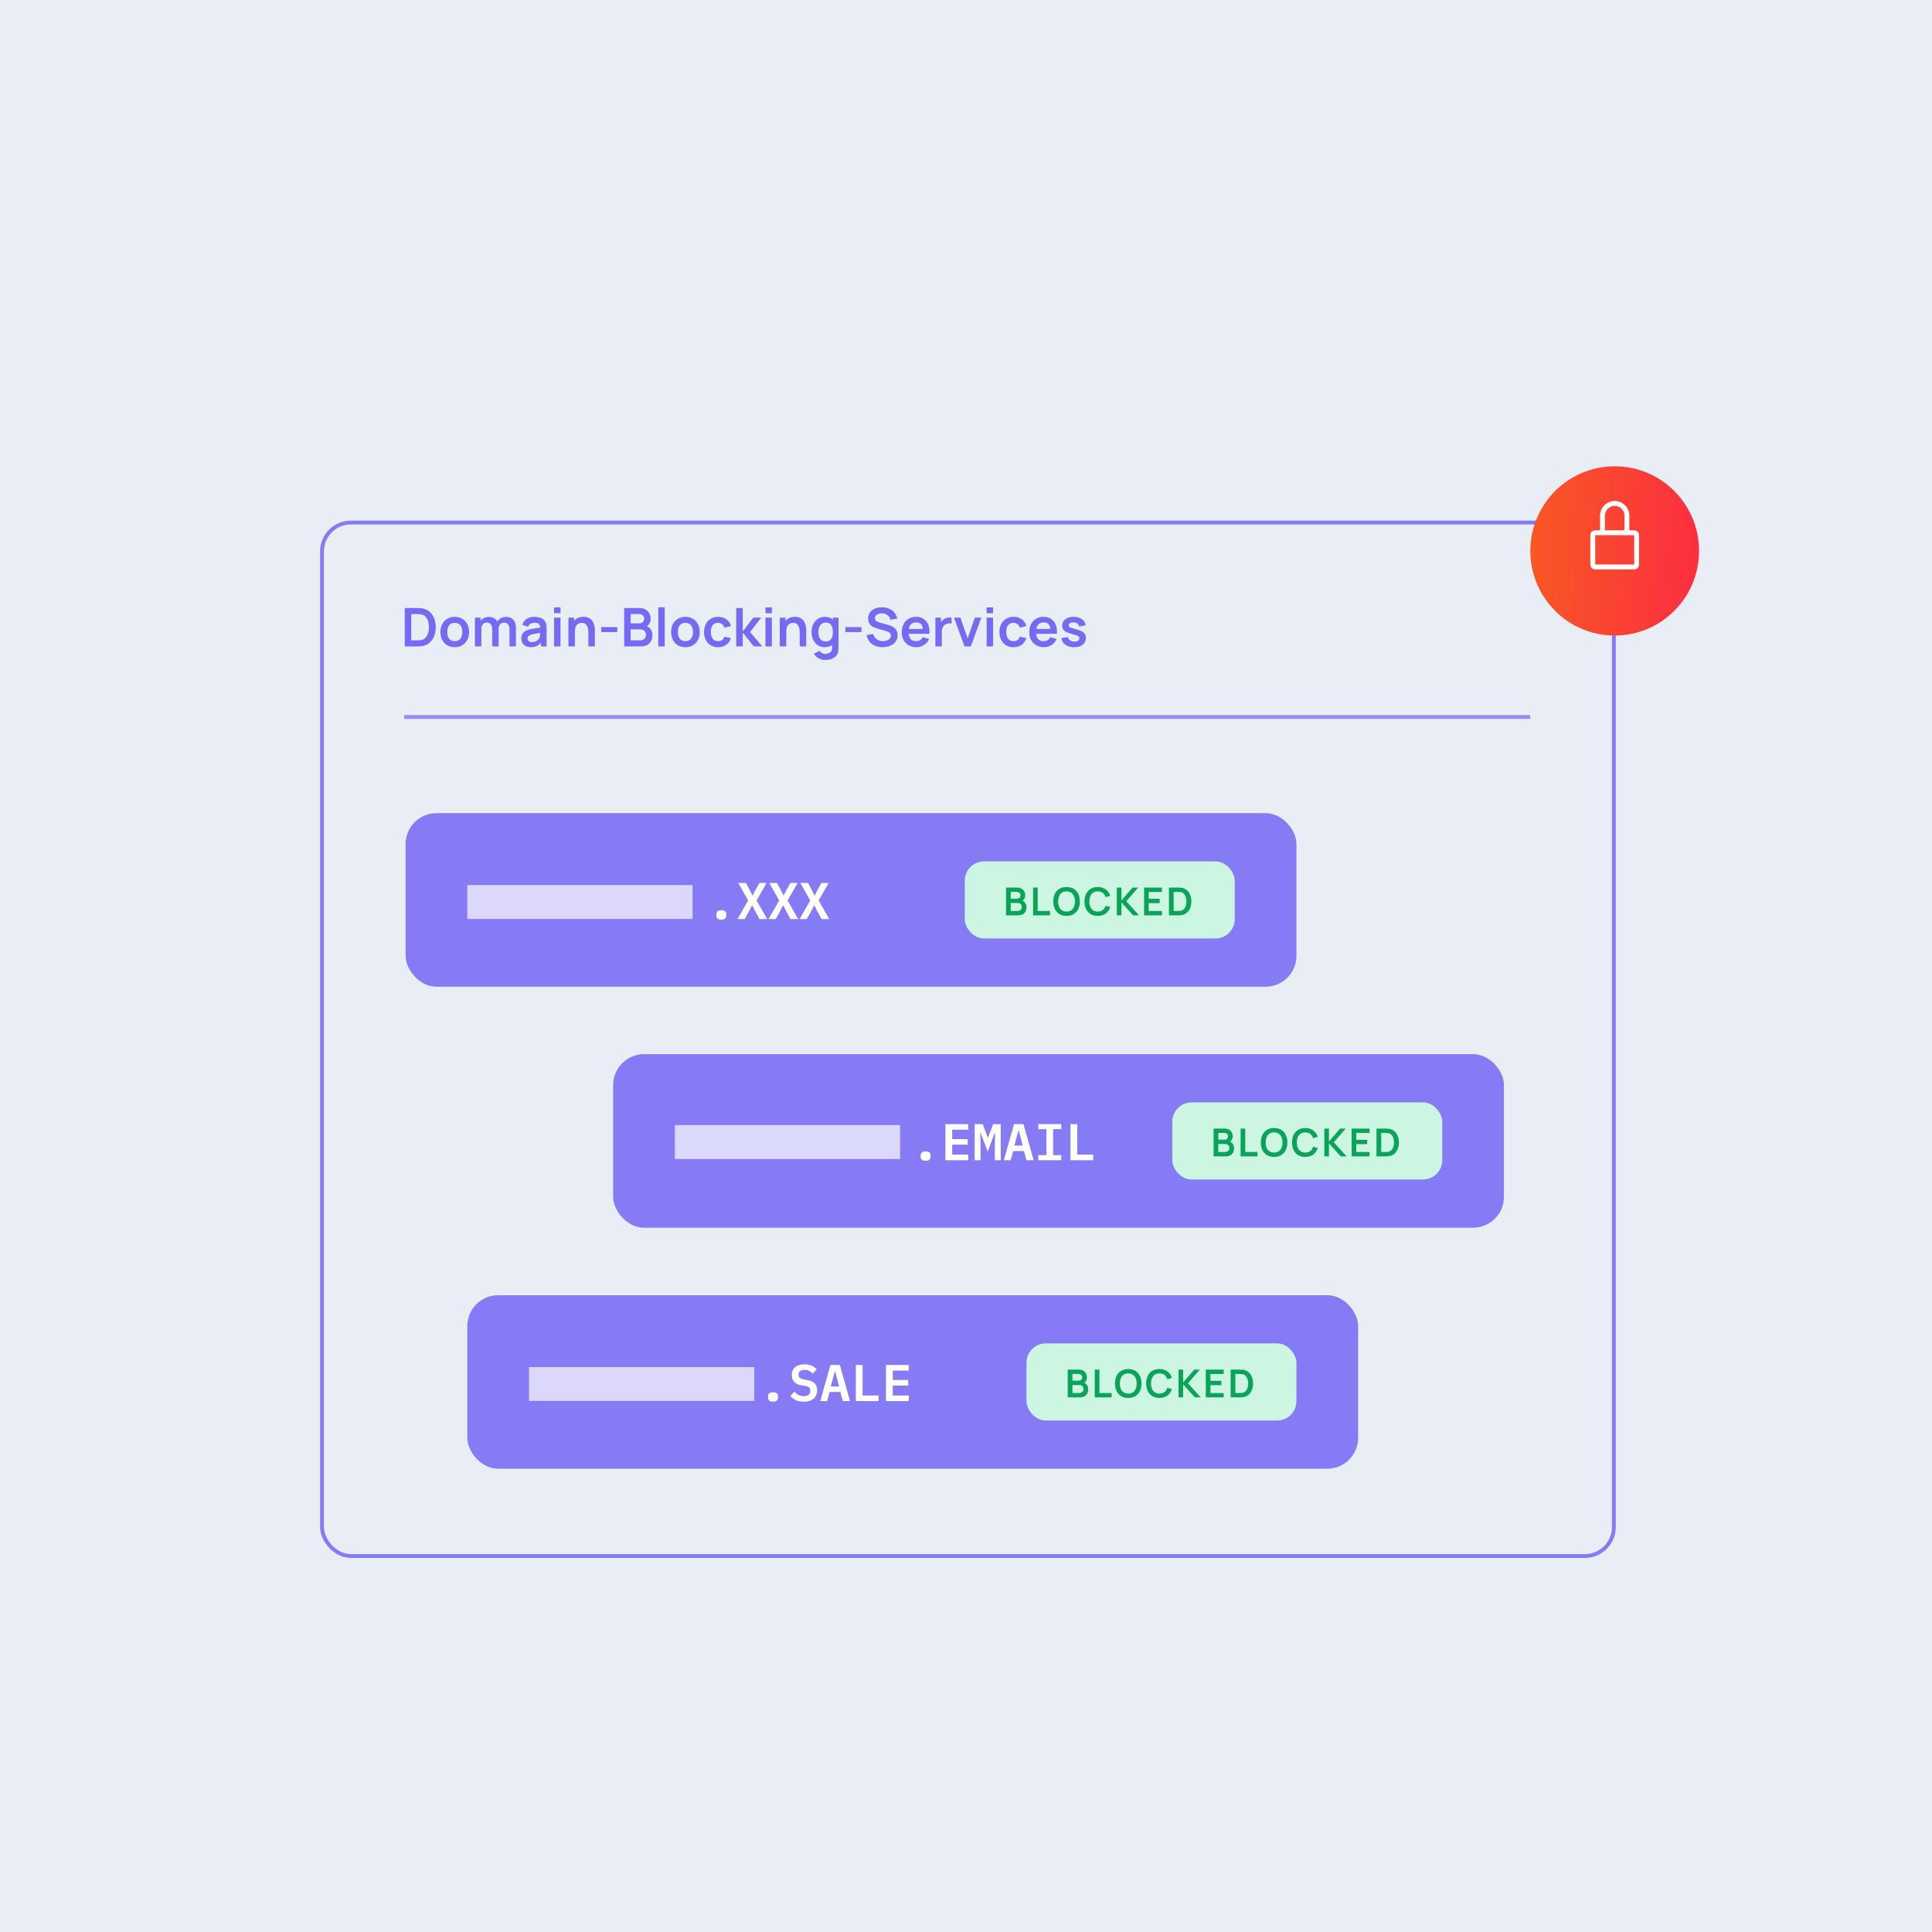 <?xml version="1.0" encoding="UTF-8"?>
<svg xmlns="http://www.w3.org/2000/svg" width="501" height="501" viewBox="0 0 501 501" fill="none">
  <rect width="501" height="501" fill="#E9EEF4"></rect>
  <path d="M104.959 167.621V157.678H108.128C108.211 157.678 108.375 157.68 108.619 157.685C108.867 157.689 109.106 157.706 109.337 157.733C110.124 157.834 110.789 158.115 111.332 158.576C111.88 159.031 112.294 159.614 112.575 160.323C112.856 161.031 112.996 161.807 112.996 162.649C112.996 163.492 112.856 164.268 112.575 164.976C112.294 165.685 111.88 166.27 111.332 166.73C110.789 167.186 110.124 167.465 109.337 167.566C109.111 167.593 108.874 167.61 108.625 167.614C108.377 167.619 108.211 167.621 108.128 167.621H104.959ZM106.651 166.054H108.128C108.266 166.054 108.441 166.049 108.653 166.04C108.869 166.031 109.06 166.01 109.226 165.978C109.696 165.89 110.078 165.681 110.372 165.349C110.667 165.018 110.883 164.615 111.021 164.141C111.164 163.667 111.236 163.17 111.236 162.649C111.236 162.111 111.164 161.605 111.021 161.13C110.879 160.656 110.658 160.258 110.359 159.936C110.064 159.614 109.687 159.409 109.226 159.321C109.06 159.284 108.869 159.264 108.653 159.259C108.441 159.25 108.266 159.245 108.128 159.245H106.651V166.054ZM117.922 167.828C117.177 167.828 116.525 167.66 115.968 167.324C115.411 166.988 114.978 166.526 114.67 165.936C114.366 165.342 114.214 164.661 114.214 163.892C114.214 163.11 114.371 162.424 114.684 161.835C114.997 161.245 115.432 160.785 115.989 160.454C116.546 160.122 117.19 159.957 117.922 159.957C118.673 159.957 119.326 160.125 119.883 160.461C120.44 160.797 120.873 161.262 121.181 161.855C121.49 162.445 121.644 163.124 121.644 163.892C121.644 164.666 121.488 165.349 121.175 165.943C120.866 166.532 120.433 166.995 119.876 167.331C119.319 167.663 118.668 167.828 117.922 167.828ZM117.922 166.268C118.585 166.268 119.078 166.047 119.4 165.605C119.722 165.163 119.883 164.592 119.883 163.892C119.883 163.17 119.72 162.594 119.393 162.166C119.066 161.733 118.576 161.517 117.922 161.517C117.476 161.517 117.107 161.618 116.817 161.821C116.532 162.019 116.32 162.297 116.182 162.656C116.044 163.011 115.975 163.423 115.975 163.892C115.975 164.615 116.138 165.193 116.465 165.626C116.797 166.054 117.282 166.268 117.922 166.268ZM132.121 167.621V163.091C132.121 162.58 131.995 162.182 131.741 161.897C131.488 161.607 131.145 161.462 130.713 161.462C130.446 161.462 130.206 161.524 129.994 161.648C129.783 161.768 129.615 161.947 129.49 162.187C129.366 162.422 129.304 162.702 129.304 163.029L128.565 162.594C128.561 162.079 128.676 161.625 128.91 161.234C129.15 160.838 129.472 160.53 129.877 160.309C130.282 160.088 130.733 159.977 131.23 159.977C132.054 159.977 132.685 160.226 133.122 160.723C133.564 161.216 133.785 161.865 133.785 162.67V167.621H132.121ZM123.152 167.621V160.164H124.622V162.477H124.83V167.621H123.152ZM127.647 167.621V163.112C127.647 162.592 127.52 162.187 127.267 161.897C127.014 161.607 126.669 161.462 126.231 161.462C125.808 161.462 125.467 161.607 125.209 161.897C124.956 162.187 124.83 162.564 124.83 163.029L124.084 162.532C124.084 162.049 124.203 161.614 124.443 161.227C124.682 160.84 125.004 160.537 125.41 160.316C125.819 160.09 126.277 159.977 126.784 159.977C127.341 159.977 127.806 160.097 128.178 160.336C128.556 160.571 128.837 160.893 129.021 161.303C129.21 161.708 129.304 162.166 129.304 162.677V167.621H127.647ZM137.672 167.828C137.133 167.828 136.677 167.727 136.304 167.524C135.932 167.317 135.648 167.043 135.455 166.703C135.266 166.362 135.172 165.987 135.172 165.577C135.172 165.218 135.232 164.896 135.352 164.611C135.471 164.321 135.655 164.072 135.904 163.865C136.153 163.653 136.475 163.48 136.871 163.347C137.17 163.25 137.52 163.163 137.92 163.085C138.325 163.006 138.763 162.935 139.232 162.87C139.706 162.801 140.201 162.728 140.717 162.649L140.123 162.988C140.128 162.472 140.012 162.092 139.778 161.849C139.543 161.605 139.147 161.483 138.59 161.483C138.254 161.483 137.929 161.561 137.616 161.717C137.303 161.874 137.085 162.143 136.96 162.525L135.441 162.049C135.625 161.418 135.975 160.912 136.491 160.53C137.011 160.148 137.711 159.957 138.59 159.957C139.253 159.957 139.835 160.065 140.337 160.281C140.843 160.497 141.219 160.852 141.462 161.344C141.596 161.607 141.677 161.876 141.704 162.152C141.732 162.424 141.746 162.721 141.746 163.043V167.621H140.289V166.005L140.53 166.268C140.194 166.806 139.801 167.202 139.35 167.455C138.903 167.704 138.344 167.828 137.672 167.828ZM138.003 166.502C138.381 166.502 138.703 166.436 138.97 166.302C139.237 166.169 139.449 166.005 139.605 165.812C139.766 165.619 139.874 165.437 139.93 165.266C140.017 165.055 140.065 164.813 140.075 164.541C140.088 164.265 140.095 164.042 140.095 163.872L140.606 164.024C140.105 164.102 139.674 164.171 139.315 164.231C138.956 164.291 138.648 164.348 138.39 164.403C138.132 164.454 137.904 164.512 137.706 164.576C137.513 164.645 137.349 164.726 137.216 164.818C137.082 164.91 136.979 165.016 136.905 165.135C136.836 165.255 136.802 165.395 136.802 165.556C136.802 165.741 136.848 165.904 136.94 166.047C137.032 166.185 137.165 166.295 137.34 166.378C137.52 166.461 137.741 166.502 138.003 166.502ZM143.681 159.031V157.505H145.345V159.031H143.681ZM143.681 167.621V160.164H145.345V167.621H143.681ZM152.572 167.621V164.03C152.572 163.796 152.556 163.536 152.524 163.25C152.491 162.965 152.415 162.691 152.296 162.429C152.181 162.162 152.006 161.943 151.771 161.773C151.541 161.602 151.228 161.517 150.832 161.517C150.62 161.517 150.411 161.552 150.203 161.621C149.996 161.69 149.808 161.809 149.637 161.98C149.472 162.145 149.338 162.376 149.237 162.67C149.135 162.96 149.085 163.333 149.085 163.789L148.097 163.368C148.097 162.732 148.219 162.157 148.463 161.641C148.712 161.126 149.076 160.716 149.554 160.412C150.033 160.104 150.622 159.95 151.322 159.95C151.874 159.95 152.33 160.042 152.689 160.226C153.048 160.41 153.334 160.645 153.545 160.93C153.757 161.216 153.914 161.519 154.015 161.842C154.116 162.164 154.181 162.47 154.208 162.76C154.241 163.045 154.257 163.278 154.257 163.457V167.621H152.572ZM147.4 167.621V160.164H148.885V162.477H149.085V167.621H147.4ZM155.92 163.92V162.615H160.063V163.92H155.92ZM161.858 167.621V157.678H165.8C166.473 157.678 167.023 157.814 167.451 158.085C167.883 158.352 168.203 158.695 168.411 159.114C168.622 159.533 168.728 159.966 168.728 160.412C168.728 160.96 168.597 161.425 168.335 161.807C168.077 162.189 167.725 162.447 167.278 162.58V162.235C167.904 162.378 168.378 162.675 168.701 163.126C169.027 163.577 169.191 164.09 169.191 164.666C169.191 165.255 169.078 165.771 168.852 166.212C168.627 166.654 168.291 167 167.844 167.248C167.402 167.497 166.855 167.621 166.201 167.621H161.858ZM163.543 166.054H165.994C166.284 166.054 166.544 165.996 166.774 165.881C167.004 165.761 167.184 165.596 167.313 165.384C167.446 165.168 167.513 164.912 167.513 164.617C167.513 164.35 167.455 164.111 167.34 163.899C167.225 163.688 167.057 163.52 166.836 163.395C166.615 163.266 166.351 163.202 166.042 163.202H163.543V166.054ZM163.543 161.648H165.78C166.019 161.648 166.233 161.602 166.422 161.51C166.611 161.418 166.76 161.282 166.871 161.103C166.981 160.923 167.036 160.702 167.036 160.44C167.036 160.095 166.926 159.807 166.705 159.577C166.484 159.347 166.176 159.232 165.78 159.232H163.543V161.648ZM170.708 167.621V157.471H172.372V167.621H170.708ZM177.734 167.828C176.988 167.828 176.337 167.66 175.78 167.324C175.223 166.988 174.79 166.526 174.482 165.936C174.178 165.342 174.026 164.661 174.026 163.892C174.026 163.11 174.183 162.424 174.496 161.835C174.809 161.245 175.244 160.785 175.801 160.454C176.358 160.122 177.002 159.957 177.734 159.957C178.484 159.957 179.138 160.125 179.695 160.461C180.252 160.797 180.685 161.262 180.993 161.855C181.302 162.445 181.456 163.124 181.456 163.892C181.456 164.666 181.299 165.349 180.986 165.943C180.678 166.532 180.245 166.995 179.688 167.331C179.131 167.663 178.48 167.828 177.734 167.828ZM177.734 166.268C178.397 166.268 178.89 166.047 179.212 165.605C179.534 165.163 179.695 164.592 179.695 163.892C179.695 163.17 179.532 162.594 179.205 162.166C178.878 161.733 178.388 161.517 177.734 161.517C177.288 161.517 176.919 161.618 176.629 161.821C176.344 162.019 176.132 162.297 175.994 162.656C175.856 163.011 175.787 163.423 175.787 163.892C175.787 164.615 175.95 165.193 176.277 165.626C176.609 166.054 177.094 166.268 177.734 166.268ZM186.216 167.828C185.447 167.828 184.791 167.658 184.248 167.317C183.705 166.972 183.288 166.502 182.998 165.909C182.713 165.315 182.568 164.643 182.563 163.892C182.568 163.128 182.717 162.452 183.012 161.862C183.311 161.268 183.735 160.804 184.282 160.468C184.83 160.127 185.482 159.957 186.236 159.957C187.083 159.957 187.799 160.171 188.384 160.599C188.973 161.022 189.358 161.602 189.537 162.339L187.88 162.788C187.751 162.387 187.537 162.076 187.238 161.855C186.938 161.63 186.598 161.517 186.216 161.517C185.783 161.517 185.426 161.621 185.145 161.828C184.865 162.03 184.658 162.311 184.524 162.67C184.391 163.029 184.324 163.437 184.324 163.892C184.324 164.601 184.483 165.174 184.8 165.612C185.118 166.049 185.59 166.268 186.216 166.268C186.658 166.268 187.005 166.166 187.258 165.964C187.516 165.761 187.71 165.469 187.838 165.087L189.537 165.467C189.307 166.226 188.904 166.811 188.329 167.221C187.753 167.626 187.049 167.828 186.216 167.828ZM190.907 167.621L190.921 157.678H192.606V163.754L195.333 160.164H197.411L194.518 163.892L197.66 167.621H195.457L192.606 164.03V167.621H190.907ZM198.49 159.031V157.505H200.154V159.031H198.49ZM198.49 167.621V160.164H200.154V167.621H198.49ZM207.38 167.621V164.03C207.38 163.796 207.364 163.536 207.332 163.25C207.3 162.965 207.224 162.691 207.104 162.429C206.989 162.162 206.814 161.943 206.579 161.773C206.349 161.602 206.036 161.517 205.64 161.517C205.429 161.517 205.219 161.552 205.012 161.621C204.805 161.69 204.616 161.809 204.446 161.98C204.28 162.145 204.146 162.376 204.045 162.67C203.944 162.96 203.893 163.333 203.893 163.789L202.906 163.368C202.906 162.732 203.028 162.157 203.272 161.641C203.52 161.126 203.884 160.716 204.363 160.412C204.842 160.104 205.431 159.95 206.131 159.95C206.683 159.95 207.139 160.042 207.498 160.226C207.857 160.41 208.142 160.645 208.354 160.93C208.566 161.216 208.722 161.519 208.823 161.842C208.925 162.164 208.989 162.47 209.017 162.76C209.049 163.045 209.065 163.278 209.065 163.457V167.621H207.38ZM202.208 167.621V160.164H203.693V162.477H203.893V167.621H202.208ZM214.002 171.143C213.588 171.143 213.189 171.078 212.807 170.949C212.43 170.82 212.089 170.634 211.785 170.39C211.482 170.151 211.233 169.861 211.04 169.52L212.573 168.76C212.715 169.032 212.916 169.232 213.173 169.361C213.436 169.495 213.714 169.561 214.009 169.561C214.354 169.561 214.662 169.499 214.934 169.375C215.206 169.255 215.415 169.076 215.562 168.836C215.714 168.602 215.786 168.307 215.776 167.953V165.833H215.984V160.164H217.441V167.98C217.441 168.169 217.431 168.348 217.413 168.519C217.399 168.694 217.374 168.864 217.337 169.03C217.227 169.513 217.015 169.909 216.702 170.217C216.389 170.53 216 170.763 215.535 170.915C215.074 171.067 214.564 171.143 214.002 171.143ZM213.857 167.828C213.171 167.828 212.573 167.656 212.062 167.31C211.551 166.965 211.155 166.496 210.874 165.902C210.593 165.308 210.453 164.638 210.453 163.892C210.453 163.137 210.593 162.465 210.874 161.876C211.159 161.282 211.562 160.815 212.082 160.474C212.602 160.129 213.215 159.957 213.919 159.957C214.628 159.957 215.222 160.129 215.701 160.474C216.184 160.815 216.55 161.282 216.798 161.876C217.047 162.47 217.171 163.142 217.171 163.892C217.171 164.634 217.047 165.303 216.798 165.902C216.55 166.496 216.179 166.965 215.687 167.31C215.194 167.656 214.584 167.828 213.857 167.828ZM214.112 166.337C214.559 166.337 214.918 166.235 215.19 166.033C215.466 165.826 215.666 165.538 215.79 165.17C215.919 164.802 215.984 164.376 215.984 163.892C215.984 163.404 215.919 162.979 215.79 162.615C215.666 162.247 215.47 161.961 215.203 161.759C214.936 161.552 214.591 161.448 214.168 161.448C213.721 161.448 213.353 161.559 213.063 161.779C212.773 161.996 212.559 162.29 212.421 162.663C212.283 163.032 212.214 163.441 212.214 163.892C212.214 164.348 212.28 164.762 212.414 165.135C212.552 165.504 212.761 165.796 213.042 166.012C213.323 166.229 213.68 166.337 214.112 166.337ZM219.239 163.92V162.615H223.382V163.92H219.239ZM228.856 167.828C228.129 167.828 227.473 167.702 226.888 167.448C226.308 167.195 225.83 166.834 225.452 166.364C225.079 165.89 224.842 165.329 224.741 164.68L226.467 164.417C226.615 165.006 226.916 165.462 227.372 165.784C227.832 166.107 228.362 166.268 228.96 166.268C229.314 166.268 229.648 166.212 229.961 166.102C230.274 165.992 230.527 165.83 230.721 165.619C230.919 165.407 231.018 165.147 231.018 164.838C231.018 164.7 230.995 164.574 230.949 164.459C230.903 164.339 230.834 164.233 230.741 164.141C230.654 164.049 230.539 163.966 230.396 163.892C230.258 163.814 230.097 163.747 229.913 163.692L227.344 162.933C227.123 162.868 226.884 162.783 226.626 162.677C226.373 162.567 226.131 162.417 225.901 162.228C225.675 162.035 225.489 161.791 225.342 161.496C225.199 161.197 225.128 160.829 225.128 160.392C225.128 159.752 225.289 159.215 225.611 158.783C225.938 158.345 226.375 158.019 226.923 157.802C227.475 157.586 228.088 157.48 228.76 157.485C229.441 157.489 230.049 157.607 230.583 157.837C231.117 158.062 231.563 158.391 231.922 158.824C232.281 159.257 232.534 159.779 232.682 160.392L230.893 160.702C230.82 160.352 230.677 160.056 230.465 159.812C230.258 159.563 230.003 159.374 229.699 159.245C229.4 159.116 229.08 159.047 228.739 159.038C228.408 159.034 228.099 159.084 227.814 159.19C227.533 159.291 227.305 159.439 227.13 159.632C226.96 159.825 226.875 160.051 226.875 160.309C226.875 160.553 226.948 160.753 227.096 160.909C227.243 161.061 227.425 161.183 227.641 161.275C227.862 161.363 228.085 161.437 228.311 161.496L230.092 161.994C230.336 162.058 230.61 162.145 230.914 162.256C231.218 162.366 231.51 162.521 231.791 162.719C232.072 162.916 232.302 163.177 232.482 163.499C232.666 163.821 232.758 164.231 232.758 164.728C232.758 165.243 232.65 165.697 232.433 166.088C232.221 166.475 231.934 166.797 231.57 167.055C231.206 167.313 230.79 167.506 230.32 167.635C229.855 167.764 229.367 167.828 228.856 167.828ZM237.643 167.828C236.888 167.828 236.225 167.665 235.654 167.338C235.083 167.011 234.637 166.558 234.314 165.978C233.997 165.398 233.838 164.73 233.838 163.975C233.838 163.16 233.995 162.454 234.308 161.855C234.621 161.252 235.056 160.785 235.613 160.454C236.17 160.122 236.814 159.957 237.546 159.957C238.319 159.957 238.975 160.138 239.514 160.502C240.057 160.861 240.46 161.37 240.722 162.028C240.985 162.686 241.084 163.462 241.019 164.355H239.369V163.747C239.364 162.937 239.222 162.346 238.941 161.973C238.66 161.6 238.218 161.413 237.615 161.413C236.934 161.413 236.427 161.625 236.096 162.049C235.765 162.468 235.599 163.082 235.599 163.892C235.599 164.647 235.765 165.232 236.096 165.646C236.427 166.061 236.911 166.268 237.546 166.268C237.956 166.268 238.308 166.178 238.602 165.998C238.902 165.814 239.132 165.55 239.293 165.204L240.936 165.702C240.651 166.374 240.209 166.896 239.611 167.269C239.017 167.642 238.361 167.828 237.643 167.828ZM235.074 164.355V163.098H240.204V164.355H235.074ZM242.56 167.621V160.164H244.031V161.98L243.851 161.745C243.943 161.496 244.065 161.271 244.217 161.068C244.374 160.861 244.56 160.691 244.776 160.557C244.961 160.433 245.163 160.336 245.384 160.267C245.61 160.194 245.84 160.15 246.075 160.136C246.309 160.118 246.537 160.127 246.758 160.164V161.717C246.537 161.653 246.282 161.632 245.992 161.655C245.706 161.678 245.448 161.759 245.218 161.897C244.988 162.021 244.799 162.18 244.652 162.373C244.509 162.567 244.404 162.788 244.334 163.036C244.265 163.28 244.231 163.545 244.231 163.83V167.621H242.56ZM250.092 167.621L247.385 160.164H249.049L250.928 165.57L252.799 160.164H254.47L251.763 167.621H250.092ZM255.847 159.031V157.505H257.511V159.031H255.847ZM255.847 167.621V160.164H257.511V167.621H255.847ZM262.818 167.828C262.049 167.828 261.393 167.658 260.85 167.317C260.307 166.972 259.89 166.502 259.6 165.909C259.315 165.315 259.17 164.643 259.165 163.892C259.17 163.128 259.32 162.452 259.614 161.862C259.913 161.268 260.337 160.804 260.885 160.468C261.432 160.127 262.084 159.957 262.839 159.957C263.686 159.957 264.402 160.171 264.986 160.599C265.575 161.022 265.96 161.602 266.139 162.339L264.482 162.788C264.353 162.387 264.139 162.076 263.84 161.855C263.541 161.63 263.2 161.517 262.818 161.517C262.385 161.517 262.029 161.621 261.748 161.828C261.467 162.03 261.26 162.311 261.126 162.67C260.993 163.029 260.926 163.437 260.926 163.892C260.926 164.601 261.085 165.174 261.403 165.612C261.72 166.049 262.192 166.268 262.818 166.268C263.26 166.268 263.608 166.166 263.861 165.964C264.119 165.761 264.312 165.469 264.441 165.087L266.139 165.467C265.909 166.226 265.506 166.811 264.931 167.221C264.356 167.626 263.651 167.828 262.818 167.828ZM270.711 167.828C269.956 167.828 269.293 167.665 268.723 167.338C268.152 167.011 267.705 166.558 267.383 165.978C267.065 165.398 266.906 164.73 266.906 163.975C266.906 163.16 267.063 162.454 267.376 161.855C267.689 161.252 268.124 160.785 268.681 160.454C269.238 160.122 269.883 159.957 270.614 159.957C271.388 159.957 272.044 160.138 272.582 160.502C273.126 160.861 273.528 161.37 273.791 162.028C274.053 162.686 274.152 163.462 274.088 164.355H272.437V163.747C272.433 162.937 272.29 162.346 272.009 161.973C271.728 161.6 271.287 161.413 270.684 161.413C270.002 161.413 269.496 161.625 269.164 162.049C268.833 162.468 268.667 163.082 268.667 163.892C268.667 164.647 268.833 165.232 269.164 165.646C269.496 166.061 269.979 166.268 270.614 166.268C271.024 166.268 271.376 166.178 271.671 165.998C271.97 165.814 272.2 165.55 272.361 165.204L274.005 165.702C273.719 166.374 273.278 166.896 272.679 167.269C272.085 167.642 271.429 167.828 270.711 167.828ZM268.142 164.355V163.098H273.273V164.355H268.142ZM278.508 167.828C277.587 167.828 276.839 167.621 276.264 167.207C275.688 166.792 275.338 166.21 275.214 165.46L276.913 165.197C277 165.566 277.194 165.856 277.493 166.067C277.792 166.279 278.169 166.385 278.625 166.385C279.026 166.385 279.334 166.307 279.55 166.15C279.771 165.989 279.882 165.771 279.882 165.494C279.882 165.324 279.84 165.188 279.758 165.087C279.679 164.981 279.504 164.88 279.233 164.783C278.961 164.686 278.545 164.564 277.983 164.417C277.357 164.251 276.86 164.074 276.492 163.885C276.123 163.692 275.859 163.464 275.697 163.202C275.536 162.94 275.456 162.622 275.456 162.249C275.456 161.784 275.578 161.379 275.822 161.034C276.066 160.688 276.406 160.424 276.844 160.24C277.281 160.051 277.797 159.957 278.39 159.957C278.97 159.957 279.484 160.046 279.93 160.226C280.381 160.405 280.745 160.661 281.021 160.992C281.297 161.324 281.468 161.713 281.532 162.159L279.834 162.463C279.792 162.145 279.647 161.895 279.399 161.71C279.155 161.526 278.828 161.423 278.418 161.4C278.027 161.377 277.711 161.437 277.472 161.579C277.233 161.717 277.113 161.913 277.113 162.166C277.113 162.309 277.161 162.431 277.258 162.532C277.355 162.633 277.548 162.735 277.838 162.836C278.133 162.937 278.57 163.061 279.15 163.209C279.744 163.361 280.218 163.536 280.572 163.734C280.931 163.927 281.189 164.159 281.346 164.431C281.507 164.703 281.587 165.032 281.587 165.418C281.587 166.169 281.313 166.758 280.766 167.186C280.223 167.614 279.47 167.828 278.508 167.828Z" fill="#756AF3"></path>
  <line x1="104.811" y1="185.92" x2="396.837" y2="185.92" stroke="#857BF5" stroke-opacity="0.83"></line>
  <g filter="url(#filter0_d_3188_54260)">
    <rect x="105.183" y="206.785" width="231" height="45" rx="8" fill="#857BF5"></rect>
    <rect opacity="0.7" x="121.183" y="225.424" width="58.417" height="8.792" fill="white"></rect>
    <path d="M187.046 234.398C186.58 234.398 186.249 234.299 186.052 234.102C185.855 233.905 185.757 233.664 185.757 233.377V232.975C185.757 232.688 185.855 232.447 186.052 232.25C186.249 232.053 186.58 231.955 187.046 231.955C187.511 231.955 187.842 232.053 188.039 232.25C188.236 232.447 188.334 232.688 188.334 232.975V233.377C188.334 233.664 188.236 233.905 188.039 234.102C187.842 234.299 187.511 234.398 187.046 234.398ZM198.934 234.25H196.947L195.927 232.384L195.108 230.746H195.001L194.155 232.384L193.108 234.25H191.255L194.007 229.418L191.43 224.88H193.43L194.289 226.464L195.108 228.089H195.202L196.034 226.464L196.933 224.88H198.786L196.195 229.444L198.934 234.25ZM206.982 234.25H204.996L203.976 232.384L203.157 230.746H203.049L202.204 232.384L201.157 234.25H199.304L202.056 229.418L199.479 224.88H201.479L202.338 226.464L203.157 228.089H203.251L204.083 226.464L204.982 224.88H206.835L204.244 229.444L206.982 234.25ZM215.031 234.25H213.045L212.024 232.384L211.206 230.746H211.098L210.253 232.384L209.206 234.25H207.353L210.105 229.418L207.528 224.88H209.528L210.387 226.464L211.206 228.089H211.3L212.132 226.464L213.031 224.88H214.884L212.293 229.444L215.031 234.25Z" fill="white"></path>
    <rect x="250.183" y="219.285" width="70" height="20" rx="5" fill="#CDF6E2"></rect>
    <path d="M260.883 233.285V226.085H263.738C264.224 226.085 264.623 226.183 264.933 226.38C265.246 226.573 265.478 226.822 265.628 227.125C265.781 227.428 265.858 227.742 265.858 228.065C265.858 228.462 265.763 228.798 265.573 229.075C265.386 229.352 265.131 229.538 264.808 229.635V229.385C265.261 229.488 265.604 229.703 265.838 230.03C266.074 230.357 266.193 230.728 266.193 231.145C266.193 231.572 266.111 231.945 265.948 232.265C265.784 232.585 265.541 232.835 265.218 233.015C264.898 233.195 264.501 233.285 264.028 233.285H260.883ZM262.103 232.15H263.878C264.088 232.15 264.276 232.108 264.443 232.025C264.609 231.938 264.739 231.818 264.833 231.665C264.929 231.508 264.978 231.323 264.978 231.11C264.978 230.917 264.936 230.743 264.853 230.59C264.769 230.437 264.648 230.315 264.488 230.225C264.328 230.132 264.136 230.085 263.913 230.085H262.103V232.15ZM262.103 228.96H263.723C263.896 228.96 264.051 228.927 264.188 228.86C264.324 228.793 264.433 228.695 264.513 228.565C264.593 228.435 264.633 228.275 264.633 228.085C264.633 227.835 264.553 227.627 264.393 227.46C264.233 227.293 264.009 227.21 263.723 227.21H262.103V228.96ZM267.891 233.285V226.085H269.096V232.155H272.276V233.285H267.891ZM276.573 233.435C275.853 233.435 275.236 233.278 274.723 232.965C274.21 232.648 273.815 232.208 273.538 231.645C273.265 231.082 273.128 230.428 273.128 229.685C273.128 228.942 273.265 228.288 273.538 227.725C273.815 227.162 274.21 226.723 274.723 226.41C275.236 226.093 275.853 225.935 276.573 225.935C277.293 225.935 277.91 226.093 278.423 226.41C278.94 226.723 279.335 227.162 279.608 227.725C279.885 228.288 280.023 228.942 280.023 229.685C280.023 230.428 279.885 231.082 279.608 231.645C279.335 232.208 278.94 232.648 278.423 232.965C277.91 233.278 277.293 233.435 276.573 233.435ZM276.573 232.3C277.056 232.303 277.458 232.197 277.778 231.98C278.101 231.763 278.343 231.458 278.503 231.065C278.666 230.672 278.748 230.212 278.748 229.685C278.748 229.158 278.666 228.702 278.503 228.315C278.343 227.925 278.101 227.622 277.778 227.405C277.458 227.188 277.056 227.077 276.573 227.07C276.09 227.067 275.688 227.173 275.368 227.39C275.048 227.607 274.806 227.912 274.643 228.305C274.483 228.698 274.403 229.158 274.403 229.685C274.403 230.212 274.483 230.67 274.643 231.06C274.803 231.447 275.043 231.748 275.363 231.965C275.686 232.182 276.09 232.293 276.573 232.3ZM284.663 233.435C283.943 233.435 283.326 233.278 282.813 232.965C282.3 232.648 281.905 232.208 281.628 231.645C281.355 231.082 281.218 230.428 281.218 229.685C281.218 228.942 281.355 228.288 281.628 227.725C281.905 227.162 282.3 226.723 282.813 226.41C283.326 226.093 283.943 225.935 284.663 225.935C285.493 225.935 286.185 226.143 286.738 226.56C287.291 226.973 287.68 227.532 287.903 228.235L286.688 228.57C286.548 228.1 286.31 227.733 285.973 227.47C285.636 227.203 285.2 227.07 284.663 227.07C284.18 227.07 283.776 227.178 283.453 227.395C283.133 227.612 282.891 227.917 282.728 228.31C282.568 228.7 282.486 229.158 282.483 229.685C282.483 230.212 282.563 230.672 282.723 231.065C282.886 231.455 283.13 231.758 283.453 231.975C283.776 232.192 284.18 232.3 284.663 232.3C285.2 232.3 285.636 232.167 285.973 231.9C286.31 231.633 286.548 231.267 286.688 230.8L287.903 231.135C287.68 231.838 287.291 232.398 286.738 232.815C286.185 233.228 285.493 233.435 284.663 233.435ZM289.601 233.285V226.085H290.806V229.425L293.681 226.085H295.161L292.066 229.615L295.371 233.285H293.841L290.806 229.925V233.285H289.601ZM296.676 233.285V226.085H301.326V227.215H297.881V228.99H300.726V230.12H297.881V232.155H301.326V233.285H296.676ZM303.125 233.285V226.085H305.42C305.48 226.085 305.599 226.087 305.775 226.09C305.955 226.093 306.129 226.105 306.295 226.125C306.865 226.198 307.347 226.402 307.74 226.735C308.137 227.065 308.437 227.487 308.64 228C308.844 228.513 308.945 229.075 308.945 229.685C308.945 230.295 308.844 230.857 308.64 231.37C308.437 231.883 308.137 232.307 307.74 232.64C307.347 232.97 306.865 233.172 306.295 233.245C306.132 233.265 305.96 233.277 305.78 233.28C305.6 233.283 305.48 233.285 305.42 233.285H303.125ZM304.35 232.15H305.42C305.52 232.15 305.647 232.147 305.8 232.14C305.957 232.133 306.095 232.118 306.215 232.095C306.555 232.032 306.832 231.88 307.045 231.64C307.259 231.4 307.415 231.108 307.515 230.765C307.619 230.422 307.67 230.062 307.67 229.685C307.67 229.295 307.619 228.928 307.515 228.585C307.412 228.242 307.252 227.953 307.035 227.72C306.822 227.487 306.549 227.338 306.215 227.275C306.095 227.248 305.957 227.233 305.8 227.23C305.647 227.223 305.52 227.22 305.42 227.22H304.35V232.15Z" fill="#09A359"></path>
  </g>
  <g filter="url(#filter1_d_3188_54260)">
    <rect x="159" y="269.285" width="231" height="45" rx="8" fill="#857BF5"></rect>
    <rect opacity="0.7" x="175" y="287.682" width="58.417" height="8.792" fill="white"></rect>
    <path d="M240.027 296.933C239.562 296.933 239.231 296.834 239.034 296.637C238.837 296.441 238.738 296.199 238.738 295.913V295.51C238.738 295.224 238.837 294.982 239.034 294.785C239.231 294.588 239.562 294.49 240.027 294.49C240.492 294.49 240.824 294.588 241.02 294.785C241.217 294.982 241.316 295.224 241.316 295.51V295.913C241.316 296.199 241.217 296.441 241.02 296.637C240.824 296.834 240.492 296.933 240.027 296.933ZM245.163 296.785V287.416H251.083V288.865H246.922V291.308H250.935V292.758H246.922V295.335H251.083V296.785H245.163ZM257.977 292.449L258.058 289.738H257.937L256.125 294.557L254.313 289.738H254.192L254.272 292.449V296.785H252.742V287.416H254.836L256.138 290.865H256.232L257.548 287.416H259.508V296.785H257.977V292.449ZM266.174 296.785L265.516 294.409H262.737L262.093 296.785H260.321L262.952 287.416H265.395L268.04 296.785H266.174ZM264.187 289.147H264.08L263.046 292.973H265.221L264.187 289.147ZM269.243 296.785V295.47H271.35V288.731H269.243V287.416H275.203V288.731H273.095V295.47H275.203V296.785H269.243ZM277.587 296.785V287.416H279.345V295.335H283.493V296.785H277.587Z" fill="white"></path>
    <rect x="304" y="281.785" width="70" height="20" rx="5" fill="#CDF6E2"></rect>
    <path d="M314.7 295.785V288.585H317.555C318.042 288.585 318.44 288.683 318.75 288.88C319.063 289.073 319.295 289.322 319.445 289.625C319.598 289.928 319.675 290.242 319.675 290.565C319.675 290.962 319.58 291.298 319.39 291.575C319.203 291.852 318.948 292.038 318.625 292.135V291.885C319.078 291.988 319.422 292.203 319.655 292.53C319.892 292.857 320.01 293.228 320.01 293.645C320.01 294.072 319.928 294.445 319.765 294.765C319.602 295.085 319.358 295.335 319.035 295.515C318.715 295.695 318.318 295.785 317.845 295.785H314.7ZM315.92 294.65H317.695C317.905 294.65 318.093 294.608 318.26 294.525C318.427 294.438 318.557 294.318 318.65 294.165C318.747 294.008 318.795 293.823 318.795 293.61C318.795 293.417 318.753 293.243 318.67 293.09C318.587 292.937 318.465 292.815 318.305 292.725C318.145 292.632 317.953 292.585 317.73 292.585H315.92V294.65ZM315.92 291.46H317.54C317.713 291.46 317.868 291.427 318.005 291.36C318.142 291.293 318.25 291.195 318.33 291.065C318.41 290.935 318.45 290.775 318.45 290.585C318.45 290.335 318.37 290.127 318.21 289.96C318.05 289.793 317.827 289.71 317.54 289.71H315.92V291.46ZM321.709 295.785V288.585H322.914V294.655H326.094V295.785H321.709ZM330.39 295.935C329.67 295.935 329.054 295.778 328.54 295.465C328.027 295.148 327.632 294.708 327.355 294.145C327.082 293.582 326.945 292.928 326.945 292.185C326.945 291.442 327.082 290.788 327.355 290.225C327.632 289.662 328.027 289.223 328.54 288.91C329.054 288.593 329.67 288.435 330.39 288.435C331.11 288.435 331.727 288.593 332.24 288.91C332.757 289.223 333.152 289.662 333.425 290.225C333.702 290.788 333.84 291.442 333.84 292.185C333.84 292.928 333.702 293.582 333.425 294.145C333.152 294.708 332.757 295.148 332.24 295.465C331.727 295.778 331.11 295.935 330.39 295.935ZM330.39 294.8C330.874 294.803 331.275 294.697 331.595 294.48C331.919 294.263 332.16 293.958 332.32 293.565C332.484 293.172 332.565 292.712 332.565 292.185C332.565 291.658 332.484 291.202 332.32 290.815C332.16 290.425 331.919 290.122 331.595 289.905C331.275 289.688 330.874 289.577 330.39 289.57C329.907 289.567 329.505 289.673 329.185 289.89C328.865 290.107 328.624 290.412 328.46 290.805C328.3 291.198 328.22 291.658 328.22 292.185C328.22 292.712 328.3 293.17 328.46 293.56C328.62 293.947 328.86 294.248 329.18 294.465C329.504 294.682 329.907 294.793 330.39 294.8ZM338.481 295.935C337.761 295.935 337.144 295.778 336.631 295.465C336.117 295.148 335.722 294.708 335.446 294.145C335.172 293.582 335.036 292.928 335.036 292.185C335.036 291.442 335.172 290.788 335.446 290.225C335.722 289.662 336.117 289.223 336.631 288.91C337.144 288.593 337.761 288.435 338.481 288.435C339.311 288.435 340.002 288.643 340.556 289.06C341.109 289.473 341.497 290.032 341.721 290.735L340.506 291.07C340.366 290.6 340.127 290.233 339.791 289.97C339.454 289.703 339.017 289.57 338.481 289.57C337.997 289.57 337.594 289.678 337.271 289.895C336.951 290.112 336.709 290.417 336.546 290.81C336.386 291.2 336.304 291.658 336.301 292.185C336.301 292.712 336.381 293.172 336.541 293.565C336.704 293.955 336.947 294.258 337.271 294.475C337.594 294.692 337.997 294.8 338.481 294.8C339.017 294.8 339.454 294.667 339.791 294.4C340.127 294.133 340.366 293.767 340.506 293.3L341.721 293.635C341.497 294.338 341.109 294.898 340.556 295.315C340.002 295.728 339.311 295.935 338.481 295.935ZM343.418 295.785V288.585H344.623V291.925L347.498 288.585H348.978L345.883 292.115L349.188 295.785H347.658L344.623 292.425V295.785H343.418ZM350.493 295.785V288.585H355.143V289.715H351.698V291.49H354.543V292.62H351.698V294.655H355.143V295.785H350.493ZM356.943 295.785V288.585H359.238C359.298 288.585 359.416 288.587 359.593 288.59C359.773 288.593 359.946 288.605 360.113 288.625C360.683 288.698 361.164 288.902 361.558 289.235C361.954 289.565 362.254 289.987 362.458 290.5C362.661 291.013 362.763 291.575 362.763 292.185C362.763 292.795 362.661 293.357 362.458 293.87C362.254 294.383 361.954 294.807 361.558 295.14C361.164 295.47 360.683 295.672 360.113 295.745C359.949 295.765 359.778 295.777 359.598 295.78C359.418 295.783 359.298 295.785 359.238 295.785H356.943ZM358.168 294.65H359.238C359.338 294.65 359.464 294.647 359.618 294.64C359.774 294.633 359.913 294.618 360.033 294.595C360.373 294.532 360.649 294.38 360.863 294.14C361.076 293.9 361.233 293.608 361.333 293.265C361.436 292.922 361.488 292.562 361.488 292.185C361.488 291.795 361.436 291.428 361.333 291.085C361.229 290.742 361.069 290.453 360.853 290.22C360.639 289.987 360.366 289.838 360.033 289.775C359.913 289.748 359.774 289.733 359.618 289.73C359.464 289.723 359.338 289.72 359.238 289.72H358.168V294.65Z" fill="#09A359"></path>
  </g>
  <g filter="url(#filter2_d_3188_54260)">
    <rect x="121.183" y="331.785" width="231" height="45" rx="8" fill="#857BF5"></rect>
    <rect opacity="0.7" x="137.183" y="350.422" width="58.417" height="8.792" fill="white"></rect>
    <path d="M200.466 359.398C200 359.398 199.669 359.299 199.472 359.102C199.275 358.905 199.177 358.664 199.177 358.377V357.975C199.177 357.688 199.275 357.447 199.472 357.25C199.669 357.053 200 356.955 200.466 356.955C200.931 356.955 201.262 357.053 201.459 357.25C201.656 357.447 201.754 357.688 201.754 357.975V358.377C201.754 358.664 201.656 358.905 201.459 359.102C201.262 359.299 200.931 359.398 200.466 359.398ZM208.407 359.411C207.602 359.411 206.913 359.272 206.34 358.995C205.776 358.718 205.315 358.351 204.957 357.894L206.018 356.793C206.367 357.196 206.742 357.496 207.145 357.693C207.557 357.881 207.995 357.975 208.461 357.975C208.998 357.975 209.409 357.854 209.696 357.612C209.982 357.371 210.125 357.022 210.125 356.565C210.125 356.189 210.018 355.908 209.803 355.72C209.588 355.523 209.226 355.384 208.716 355.303L207.722 355.142C206.854 354.99 206.237 354.677 205.87 354.203C205.503 353.72 205.32 353.151 205.32 352.498C205.32 351.603 205.61 350.918 206.192 350.444C206.774 349.961 207.579 349.719 208.608 349.719C209.342 349.719 209.973 349.836 210.501 350.068C211.038 350.301 211.468 350.619 211.79 351.021L210.756 352.122C210.506 351.827 210.206 351.594 209.857 351.424C209.508 351.245 209.096 351.156 208.622 351.156C207.602 351.156 207.092 351.576 207.092 352.417C207.092 352.775 207.199 353.048 207.414 353.236C207.628 353.424 207.995 353.563 208.514 353.652L209.494 353.827C210.309 353.979 210.913 354.279 211.306 354.726C211.7 355.174 211.897 355.746 211.897 356.444C211.897 356.883 211.821 357.286 211.669 357.653C211.517 358.011 211.293 358.324 210.998 358.592C210.702 358.852 210.336 359.053 209.897 359.196C209.467 359.339 208.971 359.411 208.407 359.411ZM218.563 359.25L217.906 356.874H215.127L214.483 359.25H212.711L215.342 349.88H217.785L220.429 359.25H218.563ZM216.577 351.612H216.469L215.436 355.438H217.61L216.577 351.612ZM221.927 359.25V349.88H223.686V357.8H227.834V359.25H221.927ZM229.748 359.25V349.88H235.668V351.33H231.507V353.773H235.52V355.223H231.507V357.8H235.668V359.25H229.748Z" fill="white"></path>
    <rect x="266.183" y="344.285" width="70" height="20" rx="5" fill="#CDF6E2"></rect>
    <path d="M276.883 358.285V351.085H279.738C280.224 351.085 280.623 351.183 280.933 351.38C281.246 351.573 281.478 351.822 281.628 352.125C281.781 352.428 281.858 352.742 281.858 353.065C281.858 353.462 281.763 353.798 281.573 354.075C281.386 354.352 281.131 354.538 280.808 354.635V354.385C281.261 354.488 281.604 354.703 281.838 355.03C282.074 355.357 282.193 355.728 282.193 356.145C282.193 356.572 282.111 356.945 281.948 357.265C281.784 357.585 281.541 357.835 281.218 358.015C280.898 358.195 280.501 358.285 280.028 358.285H276.883ZM278.103 357.15H279.878C280.088 357.15 280.276 357.108 280.443 357.025C280.609 356.938 280.739 356.818 280.833 356.665C280.929 356.508 280.978 356.323 280.978 356.11C280.978 355.917 280.936 355.743 280.853 355.59C280.769 355.437 280.648 355.315 280.488 355.225C280.328 355.132 280.136 355.085 279.913 355.085H278.103V357.15ZM278.103 353.96H279.723C279.896 353.96 280.051 353.927 280.188 353.86C280.324 353.793 280.433 353.695 280.513 353.565C280.593 353.435 280.633 353.275 280.633 353.085C280.633 352.835 280.553 352.627 280.393 352.46C280.233 352.293 280.009 352.21 279.723 352.21H278.103V353.96ZM283.891 358.285V351.085H285.096V357.155H288.276V358.285H283.891ZM292.573 358.435C291.853 358.435 291.236 358.278 290.723 357.965C290.21 357.648 289.815 357.208 289.538 356.645C289.265 356.082 289.128 355.428 289.128 354.685C289.128 353.942 289.265 353.288 289.538 352.725C289.815 352.162 290.21 351.723 290.723 351.41C291.236 351.093 291.853 350.935 292.573 350.935C293.293 350.935 293.91 351.093 294.423 351.41C294.94 351.723 295.335 352.162 295.608 352.725C295.885 353.288 296.023 353.942 296.023 354.685C296.023 355.428 295.885 356.082 295.608 356.645C295.335 357.208 294.94 357.648 294.423 357.965C293.91 358.278 293.293 358.435 292.573 358.435ZM292.573 357.3C293.056 357.303 293.458 357.197 293.778 356.98C294.101 356.763 294.343 356.458 294.503 356.065C294.666 355.672 294.748 355.212 294.748 354.685C294.748 354.158 294.666 353.702 294.503 353.315C294.343 352.925 294.101 352.622 293.778 352.405C293.458 352.188 293.056 352.077 292.573 352.07C292.09 352.067 291.688 352.173 291.368 352.39C291.048 352.607 290.806 352.912 290.643 353.305C290.483 353.698 290.403 354.158 290.403 354.685C290.403 355.212 290.483 355.67 290.643 356.06C290.803 356.447 291.043 356.748 291.363 356.965C291.686 357.182 292.09 357.293 292.573 357.3ZM300.663 358.435C299.943 358.435 299.326 358.278 298.813 357.965C298.3 357.648 297.905 357.208 297.628 356.645C297.355 356.082 297.218 355.428 297.218 354.685C297.218 353.942 297.355 353.288 297.628 352.725C297.905 352.162 298.3 351.723 298.813 351.41C299.326 351.093 299.943 350.935 300.663 350.935C301.493 350.935 302.185 351.143 302.738 351.56C303.291 351.973 303.68 352.532 303.903 353.235L302.688 353.57C302.548 353.1 302.31 352.733 301.973 352.47C301.636 352.203 301.2 352.07 300.663 352.07C300.18 352.07 299.776 352.178 299.453 352.395C299.133 352.612 298.891 352.917 298.728 353.31C298.568 353.7 298.486 354.158 298.483 354.685C298.483 355.212 298.563 355.672 298.723 356.065C298.886 356.455 299.13 356.758 299.453 356.975C299.776 357.192 300.18 357.3 300.663 357.3C301.2 357.3 301.636 357.167 301.973 356.9C302.31 356.633 302.548 356.267 302.688 355.8L303.903 356.135C303.68 356.838 303.291 357.398 302.738 357.815C302.185 358.228 301.493 358.435 300.663 358.435ZM305.601 358.285V351.085H306.806V354.425L309.681 351.085H311.161L308.066 354.615L311.371 358.285H309.841L306.806 354.925V358.285H305.601ZM312.676 358.285V351.085H317.326V352.215H313.881V353.99H316.726V355.12H313.881V357.155H317.326V358.285H312.676ZM319.125 358.285V351.085H321.42C321.48 351.085 321.599 351.087 321.775 351.09C321.955 351.093 322.129 351.105 322.295 351.125C322.865 351.198 323.347 351.402 323.74 351.735C324.137 352.065 324.437 352.487 324.64 353C324.844 353.513 324.945 354.075 324.945 354.685C324.945 355.295 324.844 355.857 324.64 356.37C324.437 356.883 324.137 357.307 323.74 357.64C323.347 357.97 322.865 358.172 322.295 358.245C322.132 358.265 321.96 358.277 321.78 358.28C321.6 358.283 321.48 358.285 321.42 358.285H319.125ZM320.35 357.15H321.42C321.52 357.15 321.647 357.147 321.8 357.14C321.957 357.133 322.095 357.118 322.215 357.095C322.555 357.032 322.832 356.88 323.045 356.64C323.259 356.4 323.415 356.108 323.515 355.765C323.619 355.422 323.67 355.062 323.67 354.685C323.67 354.295 323.619 353.928 323.515 353.585C323.412 353.242 323.252 352.953 323.035 352.72C322.822 352.487 322.549 352.338 322.215 352.275C322.095 352.248 321.957 352.233 321.8 352.23C321.647 352.223 321.52 352.22 321.42 352.22H320.35V357.15Z" fill="#09A359"></path>
  </g>
  <rect x="83.5" y="135.5" width="335" height="268" rx="7.5" stroke="#857BF5"></rect>
  <g filter="url(#filter3_d_3188_54260)">
    <ellipse cx="418.718" cy="138.782" rx="21.88" ry="21.946" fill="url(#paint0_linear_3188_54260)"></ellipse>
  </g>
  <path fill-rule="evenodd" clip-rule="evenodd" d="M423.774 137.517H422.511V133.713C422.511 131.613 420.813 129.91 418.719 129.91C416.625 129.91 414.927 131.613 414.927 133.713V137.517H413.663C412.965 137.517 412.399 138.084 412.399 138.784V146.391C412.399 147.091 412.965 147.658 413.663 147.658H423.774C424.473 147.658 425.038 147.091 425.038 146.391V138.784C425.038 138.084 424.473 137.517 423.774 137.517ZM416.191 133.714C416.191 132.314 417.323 131.178 418.719 131.178C420.115 131.178 421.247 132.314 421.247 133.714V137.517H416.191V133.714ZM423.775 146.391H413.664V138.785H423.775V146.391Z" fill="white"></path>
  <defs>
    <filter id="filter0_d_3188_54260" x="91.183" y="196.865" width="259" height="73" filterUnits="userSpaceOnUse" color-interpolation-filters="sRGB">
      <feFlood flood-opacity="0" result="BackgroundImageFix"></feFlood>
      <feColorMatrix in="SourceAlpha" type="matrix" values="0 0 0 0 0 0 0 0 0 0 0 0 0 0 0 0 0 0 127 0" result="hardAlpha"></feColorMatrix>
      <feOffset dy="4.08"></feOffset>
      <feGaussianBlur stdDeviation="7"></feGaussianBlur>
      <feColorMatrix type="matrix" values="0 0 0 0 0.046 0 0 0 0 0.046 0 0 0 0 0.046 0 0 0 0.11 0"></feColorMatrix>
      <feBlend mode="normal" in2="BackgroundImageFix" result="effect1_dropShadow_3188_54260"></feBlend>
      <feBlend mode="normal" in="SourceGraphic" in2="effect1_dropShadow_3188_54260" result="shape"></feBlend>
    </filter>
    <filter id="filter1_d_3188_54260" x="145" y="259.365" width="259" height="73" filterUnits="userSpaceOnUse" color-interpolation-filters="sRGB">
      <feFlood flood-opacity="0" result="BackgroundImageFix"></feFlood>
      <feColorMatrix in="SourceAlpha" type="matrix" values="0 0 0 0 0 0 0 0 0 0 0 0 0 0 0 0 0 0 127 0" result="hardAlpha"></feColorMatrix>
      <feOffset dy="4.08"></feOffset>
      <feGaussianBlur stdDeviation="7"></feGaussianBlur>
      <feColorMatrix type="matrix" values="0 0 0 0 0.046 0 0 0 0 0.046 0 0 0 0 0.046 0 0 0 0.11 0"></feColorMatrix>
      <feBlend mode="normal" in2="BackgroundImageFix" result="effect1_dropShadow_3188_54260"></feBlend>
      <feBlend mode="normal" in="SourceGraphic" in2="effect1_dropShadow_3188_54260" result="shape"></feBlend>
    </filter>
    <filter id="filter2_d_3188_54260" x="107.183" y="321.865" width="259" height="73" filterUnits="userSpaceOnUse" color-interpolation-filters="sRGB">
      <feFlood flood-opacity="0" result="BackgroundImageFix"></feFlood>
      <feColorMatrix in="SourceAlpha" type="matrix" values="0 0 0 0 0 0 0 0 0 0 0 0 0 0 0 0 0 0 127 0" result="hardAlpha"></feColorMatrix>
      <feOffset dy="4.08"></feOffset>
      <feGaussianBlur stdDeviation="7"></feGaussianBlur>
      <feColorMatrix type="matrix" values="0 0 0 0 0.046 0 0 0 0 0.046 0 0 0 0 0.046 0 0 0 0.11 0"></feColorMatrix>
      <feBlend mode="normal" in2="BackgroundImageFix" result="effect1_dropShadow_3188_54260"></feBlend>
      <feBlend mode="normal" in="SourceGraphic" in2="effect1_dropShadow_3188_54260" result="shape"></feBlend>
    </filter>
    <filter id="filter3_d_3188_54260" x="386.838" y="110.916" width="63.76" height="63.893" filterUnits="userSpaceOnUse" color-interpolation-filters="sRGB">
      <feFlood flood-opacity="0" result="BackgroundImageFix"></feFlood>
      <feColorMatrix in="SourceAlpha" type="matrix" values="0 0 0 0 0 0 0 0 0 0 0 0 0 0 0 0 0 0 127 0" result="hardAlpha"></feColorMatrix>
      <feOffset dy="4.08"></feOffset>
      <feGaussianBlur stdDeviation="5"></feGaussianBlur>
      <feColorMatrix type="matrix" values="0 0 0 0 0.046 0 0 0 0 0.046 0 0 0 0 0.046 0 0 0 0.09 0"></feColorMatrix>
      <feBlend mode="normal" in2="BackgroundImageFix" result="effect1_dropShadow_3188_54260"></feBlend>
      <feBlend mode="normal" in="SourceGraphic" in2="effect1_dropShadow_3188_54260" result="shape"></feBlend>
    </filter>
    <linearGradient id="paint0_linear_3188_54260" x1="396.838" y1="116.836" x2="491.327" y2="120.023" gradientUnits="userSpaceOnUse">
      <stop stop-color="#F85825"></stop>
      <stop offset="1" stop-color="#FF005C"></stop>
    </linearGradient>
  </defs>
</svg>
